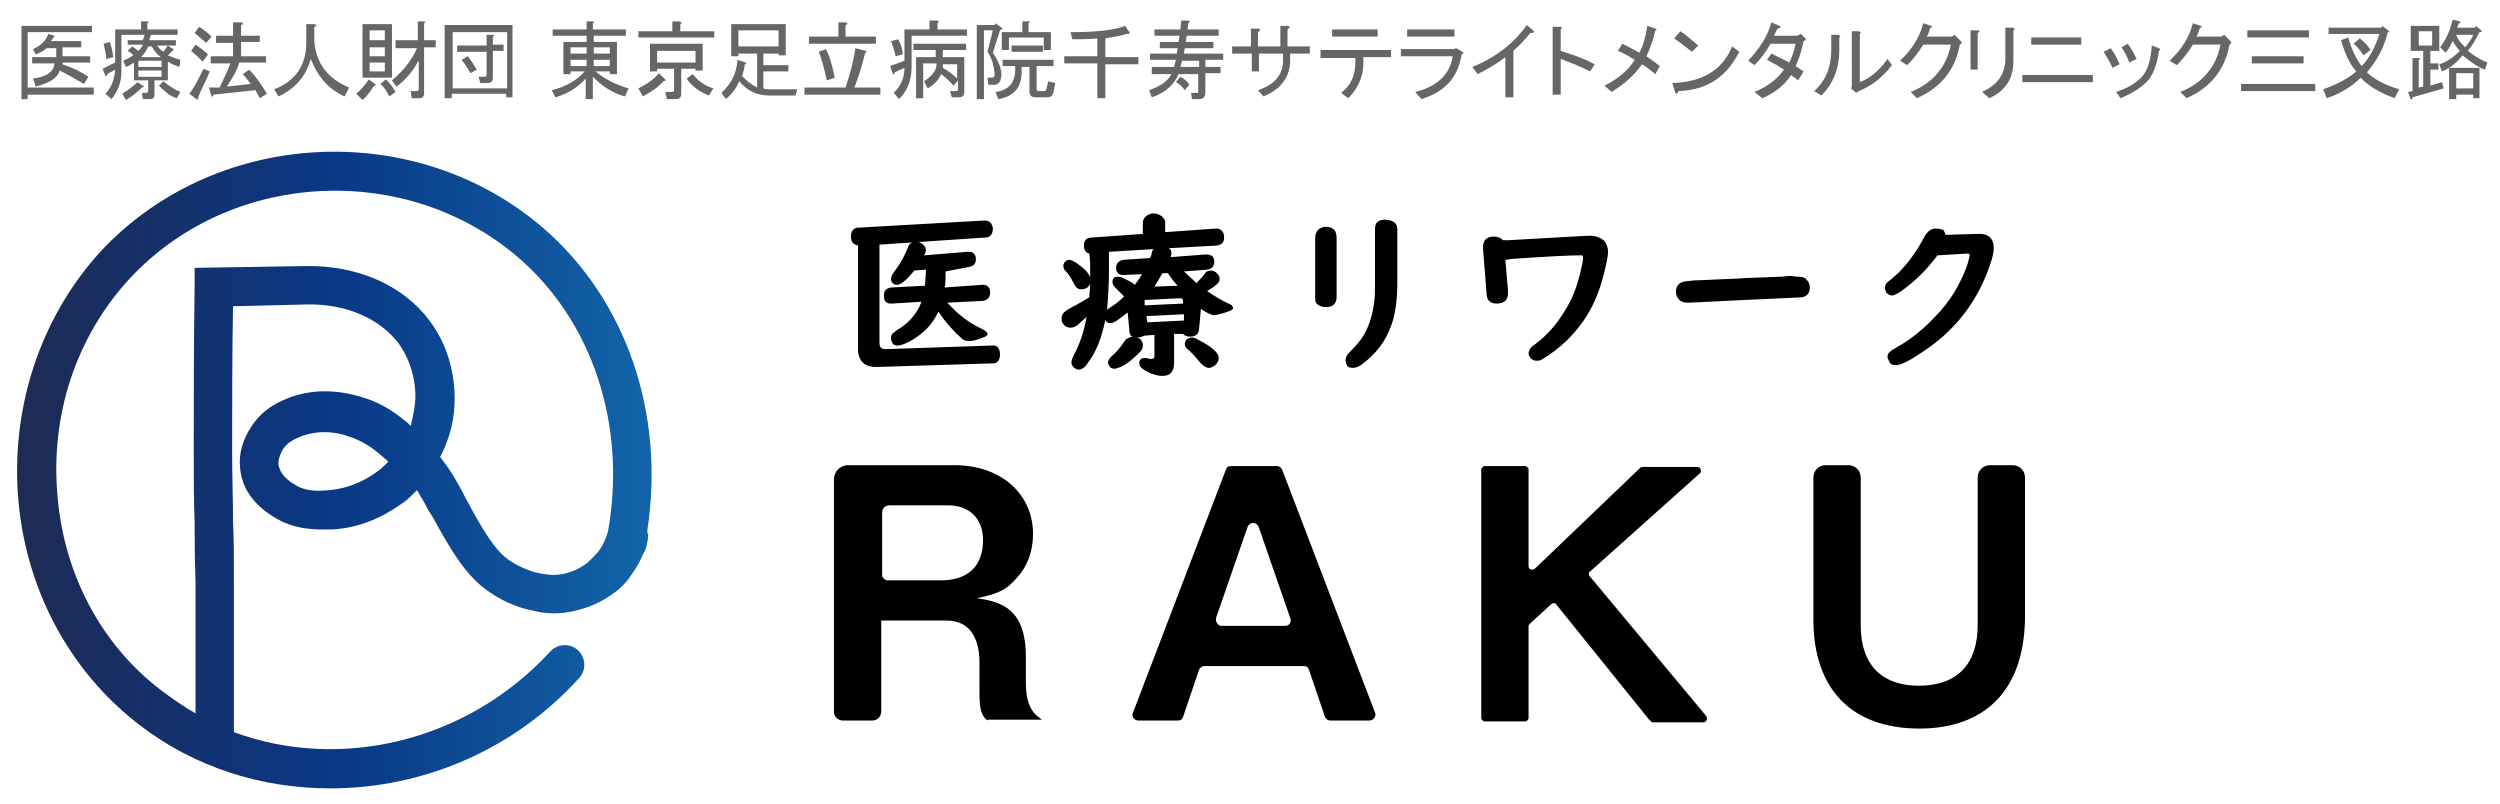 <svg xmlns="http://www.w3.org/2000/svg" viewBox="0 0 280 90"><path d="M110.6 80.7c-.6-.5-.9-1-.9-3.1v-3.4c0-2-.6-4.7-3.7-4.7h-7.3v10.2c0 .5-.4 1-1 1h-3.3c-.5 0-1-.4-1-1v-26c0-.9.7-1.6 1.6-1.6h11.9c5.3 0 8.8 3.3 8.8 7.7 0 1.9-.6 3.6-1.8 4.9-1.1 1.3-2 1.8-4.5 2.3 2.8.4 5.5 1.2 5.5 6.6v2.9c0 2.9 1.1 3.6 1.8 4.1h-6.1zm-4.4-24.1h-6.6c-.5 0-.8.4-.8.8v7c0 .3.3.6.6.6h6c2.9 0 4.7-1.5 4.7-4.5 0-2.5-1.6-3.9-3.9-3.9zm42.2 23.7l-1.8-5.3c-.1-.3-.3-.4-.6-.4h-11.1c-.3 0-.5.2-.6.4l-1.8 5.3c-.1.3-.3.4-.6.4h-4.4c-.5 0-.8-.5-.6-.9l10.4-27.2c.1-.3.3-.4.6-.4h5.1c.3 0 .5.2.6.4L154 79.8c.2.4-.2.9-.6.9H149c-.3 0-.5-.2-.6-.4zM141 59.1c-.2-.7-1.1-.7-1.3 0l-3.5 10.1c-.1.4.2.9.6.9h7.1c.5 0 .8-.4.6-.9L141 59.1c.1.1 0 .1 0 0zm43.7 21.5l-10.4-12.9c-.1-.2-.4-.2-.6 0l-2.4 2.2c-.1.1-.1.2-.1.3v10.2c0 .2-.2.4-.4.4h-4.5c-.2 0-.4-.2-.4-.4V52.6c0-.2.2-.4.4-.4h4.5c.2 0 .4.2.4.4v10.8c0 .4.4.5.7.3l11.8-11.3c.1-.1.2-.1.3-.1h6.1c.4 0 .5.5.3.7l-12.3 11c-.2.1-.2.4 0 .6l13 15.6c.2.3 0 .7-.3.7H185c-.1-.2-.2-.2-.3-.3zm30.3 1c-7.7 0-11.9-4.5-11.9-12.2V53.5c0-.8.6-1.4 1.4-1.4h2.5c.8 0 1.4.6 1.4 1.4V70c0 4.9 2.8 6.8 6.5 6.8 4.3 0 6.6-2.4 6.6-6.8V53.5c0-.8.6-1.4 1.4-1.4h2.5c.8 0 1.4.6 1.4 1.4v15.9c-.2 9.1-5.7 12.2-11.8 12.2z"/><linearGradient id="a" gradientUnits="userSpaceOnUse" x1="1.895" y1="52.637" x2="73.034" y2="52.637"><stop offset=".02" stop-color="#1d2b56"/><stop offset=".506" stop-color="#093886"/><stop offset="1" stop-color="#1265a9"/></linearGradient><path d="M72.5 59.4c2-13-2.3-25.8-11.7-33.9-14.1-12.1-36-11.2-49 2.1C4.9 34.8 1.3 44.9 2 55.3 2.7 65.6 7.6 75 15.5 81.1c6.3 4.9 13.9 7.2 21.5 7.2 10.2 0 20.5-4.2 27.9-12.4.8-.9.7-2.3-.2-3.1-.9-.8-2.3-.7-3.1.2-9.3 10.1-23.5 13.4-35.4 9V65.1c0-2.7 0-4.8-.1-6.6 0-2.7-.1-4.9-.1-8 0-5.4 0-10.8.1-16.2l8.2-.2c4.4-.1 8.1 1.5 10.3 4.3 1.9 2.6 2 5.5 1.9 6.6-.1 1-.3 1.9-.5 2.7l-.3-.3c-1.1-.9-2.7-2.2-5.1-2.9-2.9-.9-5.6-.9-8.1 0-1 .4-2.9 1.1-4.3 3.2-1 1.5-1.5 3.1-1.3 4.8.2 2.1 1.4 3.9 3.6 5.3 2.6 1.7 5.2 1.5 6.7 1.5 3.9-.2 6.7-2.1 8.1-3.1.3-.2.8-.7 1.4-1.3.5.8.9 1.5 1.3 2.3l.4.6c2.3 4.2 3.9 6.8 6.4 8.5 2 1.4 3.9 1.9 4.9 2.1.8.2 2.3.5 4.3.1.9-.2 2.7-.6 4.5-1.9 1.2-.8 1.9-1.7 2.2-2.2.5-.7 1-1.5 1.3-2.3.2-.3.3-.5.4-.9.1-.5.2-.9.2-1.4-.1 0-.1-.2-.1-.4zm-30.1-6.7c-.9.7-2.9 2-5.6 2.2-1.1.1-2.6.2-3.9-.7-.7-.4-1.5-1.1-1.7-2.1-.1-.8.4-1.6.5-1.8.6-.9 1.5-1.2 2.2-1.5.9-.3 1.7-.4 2.4-.4 1.3 0 2.3.3 2.8.5 1.6.5 2.8 1.4 3.7 2.2.2.2.5.4.7.6-.4.4-.8.8-1.1 1zm23.3 10.4c-1.2.9-2.3 1.1-2.7 1.2-1.2.2-2 0-2.6-.1-.6-.1-1.9-.5-3.3-1.4-1.6-1.1-2.8-3-5-7.1l-.3-.6c-.6-1.1-1.3-2.4-2.5-3.9.8-1.6 1.5-3.5 1.6-5.8.1-1.6 0-5.8-2.8-9.5-3-4-8.1-6.2-13.9-6.1l-12.4.2v2.1c-.1 6.1-.1 12.3-.1 18.4 0 3.1 0 5.3.1 8 0 1.8 0 3.9.1 6.6v14.8c-1.2-.7-2.4-1.5-3.6-2.4C11.3 72.3 7 64.1 6.4 55c-.7-9.2 2.5-18 8.6-24.3C26.4 19 45.6 18.2 58 28.8c8.4 7.2 12.2 18.9 10.1 30.7-.2.7-.5 1.5-1.1 2.3-.2.2-.6.7-1.3 1.3z" fill="url(#a)"/><path d="M98.5 27.4v11c0 .5.2.7.7.7h.1l11.8-.4h.3c.4.1.6.5.6 1 0 .4-.1.7-.4.9-.1.1-.3.1-.5.1l-12.9.4h-.1c-1.3 0-2-.7-2-2V27.5c-.5-.1-.8-.4-.8-1s.3-1 .8-1l14.1-.8h.1c.3 0 .5.1.7.3.1.2.2.4.2.6 0 .6-.3 1-.8 1l-11.9.8zm7.4 3v.4c0 .5 0 1-.1 1.4l4.2-.3h.1c.5 0 .8.3.8.9 0 .5-.3.8-.8.9l-4 .2.1.1c1 1.1 2.2 2.1 3.7 2.8.4.2.7.4.7.6 0 .2-.2.3-.5.4-.7.3-1.2.4-1.6.4-.3 0-.6-.1-.8-.3-.9-.8-1.8-1.8-2.6-3-.6 1.3-1.5 2.3-2.8 3.1-.8.5-1.4.7-1.8.7-.3 0-.5-.1-.6-.4-.1-.1-.1-.3-.1-.5s.1-.4.2-.5c.1 0 .2-.1.4-.3 1.1-.6 2-1.5 2.6-2.7.1-.2.1-.3.2-.5l-3.3.2h-.1c-.6 0-.8-.3-.8-.9 0-.6.3-.8.8-.9l3.8-.2c0-.5.1-1 .1-1.5v-.3l-1.3.1c-.8 1-1.5 1.6-1.9 1.6-.1 0-.3 0-.4-.1-.2-.1-.3-.3-.3-.6 0-.2.1-.4.3-.7.7-.9 1.2-1.8 1.6-2.8.1-.4.4-.6.9-.6.2 0 .4 0 .5.1.4.2.6.5.6.8 0 .2-.1.4-.2.6l4.9-.4h.3c.4.1.6.4.6.8 0 .6-.3.8-.8.9l-2.6.5zm28.6 4.2l-.2 2.2c0 .6-.4.9-1 .9-.4 0-.6-.1-.8-.3h-1v3.2c0 1-.4 1.5-1.3 1.5-.6 0-1.3-.2-2.1-.7-.3-.2-.5-.4-.5-.7 0-.4.2-.6.6-.6h.2c.3.1.5.1.6.1.2 0 .3-.1.3-.4v-2.3l-1.2.1c-.1.1-.4.2-.7.2-.6 0-.9-.2-.9-.7l-.2-2.1c-1 .8-1.6 1.2-1.9 1.2-.3 0-.5-.1-.6-.4-.4 2-1 3.6-2 4.9-.3.5-.7.7-1 .7-.2 0-.3-.1-.5-.2-.2-.2-.3-.4-.3-.6 0-.2.1-.5.3-.9.6-1.1 1.1-2.5 1.4-4.2-.2.2-.6.5-1 .9-.3.2-.5.3-.8.3-.3 0-.6-.1-.8-.4-.2-.2-.2-.4-.2-.7 0-.4.3-.7.8-1 .6-.3 1.3-.7 2.3-1.3 0-.4.1-.9.1-1.5-.2.4-.5.6-1 .6-.4 0-.6-.2-.8-.6-.3-.6-.6-1.1-1-1.5-.2-.2-.2-.4-.2-.6 0-.1.1-.3.2-.4.1-.1.3-.2.4-.2.3 0 .7.2 1.2.6.7.5 1.1 1 1.2 1.4v-.7c0-.7 0-1.4-.1-2-.4-.1-.6-.4-.6-.9 0-.6.3-.9.9-.9l5.7-.4v-1.3c0-.3.2-.6.5-.8.2-.1.4-.2.7-.2.3 0 .6.1.9.3.2.2.4.4.4.7V26l5.6-.4c.3 0 .5 0 .7.2.2.2.3.4.3.8 0 .6-.3.8-.8.9l-5.4.3c.2.1.3.3.3.5 0 .1 0 .3-.1.5l3.9-.3c.2 0 .4 0 .6.1.3.1.4.4.4.7 0 .6-.3.8-.8.9l-2.6.2c.4.4.9.8 1.4 1.3.4-.4.7-.7.9-1 .2-.3.4-.4.7-.4.2 0 .5.1.7.3.2.2.3.4.3.6 0 .3-.1.5-.4.7-.2.2-.5.4-1 .7.9.6 1.7 1.1 2.4 1.4.3.1.5.3.5.5 0 .1-.1.2-.3.3-.8.3-1.5.5-1.9.5-.4-.1-.8-.3-1.4-.7zm-5.3-6.7l-5 .3v2.2c0 1.5-.1 3-.2 4.2v.1c.1-.1.2-.2.4-.3.5-.3 1-.7 1.5-1.2l-1-1c-.2-.2-.3-.4-.3-.6 0-.1 0-.3.1-.4.1-.2.3-.2.5-.2.1 0 .3 0 .5.1.6.3 1.1.5 1.4.8.3-.4.6-.8.8-1.2l-2 .1h-.1c-.5 0-.8-.3-.8-.8s.3-.8.8-.9l3-.2c.1-.2.2-.4.2-.6 0-.1.1-.3.2-.4zm-2.3 9.8c.2 0 .5.1.7.2.3.2.4.5.4.8 0 .3-.1.5-.4.8-.7.7-1.4 1.3-2.1 1.6-.3.1-.5.2-.7.2-.2 0-.4-.1-.5-.2-.1-.2-.2-.3-.2-.5s.1-.4.4-.7c.5-.4 1-1 1.6-1.9.2-.1.5-.3.8-.3zm1.3-4.1v.6l4.3-.2v-.3c0-.2-.1-.3-.3-.3l-4 .2zm4.4 1.6l-4.2.2.1.7 4.1-.2v-.7zm-.7-3.2c-.5-.5-.8-1-1.1-1.4h-.6l-.9 1.5 2.6-.1zm1.6 5.8c.2 0 .4.1.6.2 1.6.8 2.4 1.5 2.4 2.1 0 .2-.1.5-.3.7-.2.2-.5.4-.8.4-.3 0-.6-.2-.9-.5-.5-.6-1-1.2-1.5-1.6-.2-.2-.3-.3-.3-.6 0-.2.1-.3.2-.5.2-.1.4-.2.6-.2zm16.2-11.2v6.7c0 .3-.1.6-.3.8-.2.2-.5.3-.9.3-.5 0-.9-.2-1.1-.5-.1-.2-.1-.3-.1-.6v-6.7c0-.4.2-.8.5-1 .2-.1.4-.2.7-.2.4 0 .7.1 1 .4.1.2.2.5.2.8zm6.8-.9v5.9c0 1.9-.2 3.6-.7 4.9-.6 1.7-1.7 3.2-3.4 4.4-.3.2-.6.3-.9.3-.3 0-.5-.1-.6-.2-.1-.2-.2-.4-.2-.6 0-.3.1-.6.4-.9.8-.8 1.3-1.4 1.6-1.9.6-1 1-2.2 1.2-3.7.1-.7.1-1.5.1-2.4v-5.9c0-.7.4-1 1.2-1 .9.1 1.3.4 1.3 1.1zm12.1 3.4l.3 3.5v.2c0 .8-.4 1.2-1.3 1.2-.7 0-1.1-.4-1.1-1.1l-.4-5v-.2c0-.8.4-1.2 1.2-1.2.4 0 .8.1 1 .4h.7c5.5-.3 8.5-.5 9.1-.5.6 0 1.1.2 1.5.5.3.3.5.8.5 1.3s-.2 1.4-.5 2.6c-.5 2-1.3 3.8-2.3 5.2-1.2 1.7-2.7 3.1-4.5 4.2-.3.2-.5.2-.7.2-.3 0-.5-.1-.7-.3-.1-.2-.2-.3-.2-.5s.1-.5.3-.7c.1-.1.2-.2.5-.4 1.2-.9 2.3-2.1 3.2-3.6.8-1.2 1.4-2.7 1.8-4.4.2-.8.3-1.3.3-1.6 0-.1 0-.2-.1-.3h-.4c-.8 0-3.3.1-7.5.4l-.7.1zm32.9 1.9c.4 0 .7.1.9.4.2.2.3.5.3.8 0 .6-.3 1-.9 1.1-.2 0-2.3.1-6.5.3-1.9.1-3.9.2-6.1.3h-.2c-.4 0-.7-.1-.9-.3-.2-.2-.4-.5-.4-.9 0-.5.2-.9.7-1.1.2-.1.6-.1 1.4-.2.6 0 2.2-.1 4.8-.2 1.1-.1 2.6-.1 4.5-.2.6 0 1.1-.1 1.5-.1.5.1.8.1.9.1zm16.4-4.7l3.5-.1c1.3-.1 1.9.5 1.9 1.6 0 .7-.3 1.6-.8 2.9-1.4 3.5-3.7 6.4-7 8.6-1.6 1.1-2.6 1.6-3.2 1.6-.3 0-.6-.1-.7-.4-.1-.2-.2-.4-.2-.5 0-.3.1-.5.4-.7.1-.1.3-.2.8-.5 1.4-.8 2.8-1.9 4.1-3.3 1.7-1.7 2.8-3.6 3.6-5.7.2-.7.3-1.1.3-1.2 0-.2-.1-.2-.3-.2l-3.3.2c-1.2 1.6-2.6 3-4.2 4.1-.3.2-.7.4-.9.4-.2 0-.4-.1-.6-.3-.1-.2-.2-.4-.2-.5 0-.3.1-.5.3-.7.1-.1.3-.2.6-.5 1-.8 1.9-1.9 2.8-3.3.3-.5.6-1 .8-1.4.3-.5.7-.8 1.2-.8.2 0 .4 0 .6.1.2-.1.4.2.5.6z"/><path d="M10.5 9.9v.7H3.1v.5h-.7V2.9h7.9v.7H3.1v6.2h7.4zM4 9.7l-.3-.9c1.5-.2 2.3-.7 2.4-1.7H3.6v-.7h2.7v-1H5.2c-.3.3-.7.5-1.2.7l-.3-.6c.9-.4 1.5-1 1.7-1.7l.7.2c0 .1 0 .2-.1.2l-.3.4h3.4v.7H7v1h3.1V7H7v.2c1.2.4 2.2.9 2.9 1.4l-.5.8c-1-.6-1.9-1.1-2.7-1.5-.3.9-1.2 1.4-2.7 1.8zm16.1-2.2c-.6-.2-1-.4-1.3-.6V9h-1.5v1.6c0 .4-.2.5-.5.5H16l-.1-.7h.5c.1 0 .2-.1.2-.2V9H15V7c-.3.2-.6.4-.9.5l-.3-.7c.4-.2.7-.3 1.1-.6.1 0-.1-.2-.6-.5l.5-.5c.2.1.4.3.7.5.2-.2.4-.4.5-.7h-1.7v-.5H16l.2-.6h-2.6v4.2c0 1.1-.4 2.1-1.1 3l-.7-.6c.7-.7 1-1.6 1.1-2.7l-.9.5c0 .2-.1.3-.2.2l-.3-.8 1.4-.7V3.3h2.9v-.9h.7c.2 0 .2.1 0 .2v.7h3.4v.6h-3l-.2.6h3v.6h-2.1c.2.3.4.5.7.7l.5-.7.6.4c.1.1.1.1-.1.2l-.5.5c.5.2 1 .4 1.4.5l-.1.8zm-8.2-.9c0-.3-.1-.9-.3-1.7l.7-.2c.2.5.3 1.1.4 1.7l-.8.2zm1.8 3.9c.6-.4 1.2-.8 1.7-1.3l.6.4c.2.1.1.2-.1.2-.6.6-1.1 1-1.8 1.4l-.4-.7zm1.8-3h2.6v-.7h-2.6v.7zm2.6.4h-2.6v.7h2.6v-.7zm-1.5-2.7c-.2.5-.5.9-.8 1.2H18c-.5-.4-.8-.8-1-1.2h-.4zm3.6 5.1l-.4.7c-.7-.2-1.3-.7-2-1.4l.5-.5c.6.5 1.2.9 1.9 1.2zM23.5 8c-.5 1.2-1 2.1-1.3 2.9 0 .2 0 .3-.2.2l-.8-.6c.5-.6 1-1.6 1.6-2.8l.7.3zm-.8-1.1c-.4-.4-.8-.8-1.3-1.2l.5-.7c.6.4 1.1.8 1.4 1.1l-.6.8zm.4-2.1c-.5-.4-.9-.8-1.3-1.1l.5-.7c.5.3 1 .7 1.4 1.1l-.6.7zm5 4.6l-.9-1.1.7-.5c.9.9 1.5 1.9 2 2.7l-.8.5c-.2-.4-.4-.7-.5-.9l-4.7.5c0 .2-.1.3-.2.2l-.3-1h1.2c.4-.9.9-1.8 1.2-2.7h-2.2v-.8h2.5V4.8h-1.9V4h1.9V2.5h.9c.3.1.3.2 0 .3V4h2.1v.7H27v1.6h2.8V7h-3c-.3 1-.8 1.8-1.4 2.7l2.7-.3zm6.3-6.7h.8c.3.1.3.2 0 .3v1.6c.2 2.5 1.5 4.2 3.9 5.2l-.5 1c-1.8-.8-3-2.2-3.8-4.2-.5 1.9-1.7 3.3-3.6 4.2l-.5-.8c2.4-.9 3.6-2.7 3.6-5.2V2.7zM42 9.4c.1.1.1.2-.1.2-.4.6-.8 1.2-1.3 1.6l-.7-.7c.6-.5 1-1 1.4-1.6l.7.5zm-1.4-6.7h3.3v6h-3.3v-6zm2.5 1.8V3.4h-1.7v1.1h1.7zm0 1.8v-1h-1.7v1h1.7zm0 1.7V7h-1.7v1h1.7zm.1.9c.5.4.8.9 1.1 1.4l-.7.5c-.3-.6-.6-1.1-1-1.4l.6-.5zm3.6-2c-.5 1-1.3 2-2.4 2.8l-.5-.7c1.2-1 2.2-2.2 2.8-3.6h-2.4v-.9h2.5V2.4h.7c.2 0 .2.1 0 .2v1.9h1.3v.8h-1.3v5.2c0 .3-.2.5-.5.5h-.9l-.1-.8h.7c.1 0 .2-.1.2-.2V6.9zm10.7 4h-.8v-.4h-6.1v.5h-.8V2.8h7.6v8.1zm-.7-1.1V3.6h-6.1v6.3h6.1zm-1.6-1.1c0 .4-.2.6-.6.6h-.8l-.2-.7h.7c.1 0 .2-.1.2-.2V5.8h-3.3v-.7h3.3V3.9h.7c.2 0 .2.1 0 .2V5h1.2v.7h-1.2v3zm-2.8-2.4c.4.5.7 1 1 1.5l-.7.4c-.3-.5-.6-1-1-1.5l.7-.4zM66.5 4v.7h2.6v3.6h-.8V8h-1.6c1.1.9 2.3 1.5 3.7 1.9l-.4.9c-1.2-.3-2.4-1-3.6-2.2v2.5h-.8V8.8c-.9 1-2 1.7-3.4 2.1l-.4-.8c1.6-.4 2.8-1.1 3.7-2.1h-1.6v.3h-.8V4.7h2.6V4h-3.8v-.7h3.8v-.9h.7c.2 0 .2.1 0 .2v.7h3.7V4h-3.6zm-2.6 2h1.8v-.7h-1.8V6zm0 1.4h1.8v-.7h-1.8v.7zM66.5 6h1.8v-.7h-1.8V6zm0 1.4h1.8v-.7h-1.8v.7zm5.5 3.4l-.5-.9c1-.5 1.7-1 2.3-1.7l.7.7c.1.1 0 .2-.2.2-.6.7-1.4 1.2-2.3 1.7zm4.2-8.1v.8H80v.7h-8.5v-.7h3.8V2.4h.8c.3.1.3.2.1.3zm1.7 5h-1.6v2.8c0 .4-.2.6-.6.6h-1l-.2-.8h.8c.1 0 .2-.1.2-.2V7.7h-1.9V8h-.8V4.9h5.9v3h-.8v-.2zm-4.3-2V7h4.3V5.7h-4.3zm5.8 5c-1-.4-1.9-1-2.5-1.9l.7-.5c.5.7 1.3 1.3 2.3 1.6l-.5.8zm1.4-.3c1.1-1 1.7-2.2 1.8-3.7l.9.3c.1.1.1.2-.1.2 0 .3-.1.8-.3 1.3.4.4.9.9 1.7 1.3V6h-2.1v.3h-.8V2.7H88v3.5h-.8V6h-1.7v1.3h2.8V8h-2.8v1.9c.2.1.5.1 1 .1h2.8l-.2.7h-2.9c-1.4 0-2.5-.5-3.4-1.6-.4.9-.9 1.5-1.5 2l-.5-.7zm6.4-7h-4.5v1.8h4.5V3.4zm11.4 6.4v.8h-8.5v-.8h4.6c.5-1.5.9-2.9 1.1-4.4l1.2.3c.1.1.1.2-.1.2-.3 1.3-.7 2.6-1.2 3.9h2.9zm-4.7-7.3h.8c.3.1.3.2 0 .3v1.3h3.4v.8h-7.5v-.8h3.3V2.5zm-1.4 3c.4.7.7 1.8 1 3.2l-.9.3c-.3-1.4-.6-2.5-.9-3.2l.8-.3zM105 2.6v.7h3.3V4h-6.2v3.5c0 1.5-.5 2.7-1.4 3.6l-.6-.7c.8-.8 1.2-1.7 1.2-2.8l-1.1.5c0 .2-.1.3-.2.2l-.3-.9 1.6-.6V3.3h2.8v-1h.8c.3 0 .3.1.1.3zm-4.4 1.8c.3.6.5 1.1.5 1.7l-.8.2c-.1-.6-.3-1.1-.5-1.7l.8-.2zm2.9 4.7c.9-.6 1.4-1.2 1.4-2h-1.5V11h-.8V6.4h2.2v-.8h-2.5v-.7h5.9v.7h-2.6v.8h2.4v3.9c0 .4-.2.6-.6.6h-.8l-.2-.7h.7c.1 0 .2-.1.2-.2V9l-.5.6c-.4-.5-.9-.9-1.4-1.3-.3.7-.8 1.2-1.5 1.6l-.4-.8zm3.7-.3V7.2h-1.6v.4c.7.4 1.2.8 1.6 1.2zm4-5.4h-1v7.7h-.8V2.8h2l.1-.2.8.6-.3.2-.8 2.5c.8 1.2 1.1 2.2.9 2.9-.1.5-.4.7-.8.7h-.6l-.1-.8h.4c.3 0 .4-.1.4-.4-.1-1-.3-1.8-.8-2.5l.6-2.4zm.3 6.9c1.6-.2 2.3-1.2 2.2-2.9h-1.4v-.7h5.7v.7h-1.9V10c0 .1.1.2.2.2h.7c.1 0 .1-.1.2-.2l.2-.9.8.2-.2 1c-.1.4-.3.6-.7.6H116c-.5 0-.7-.2-.7-.7V7.5h-.9c.2 2.1-.7 3.3-2.6 3.6l-.3-.8zm.7-6.7h2.3V2.4h.7c.2 0 .2.1 0 .2v1h2.5v2h-.8V4.2H113v1.4h-.8v-2zm4.6 2.2h-3.5v-.7h3.5v.7zm3.1-2.2c2.8 0 4.8-.2 6.1-.7l.5.7c.1.2 0 .2-.3.2-.6.2-1.4.3-2.4.5v2.1h3.7v.8h-3.7V11h-.9V7.1h-3.7v-.8h3.7v-2c-.9.1-1.9.1-2.8.1l-.2-.8zm14.4 4.7H132c-.5 1.2-1.5 2.1-3 2.6l-.3-.8c1.2-.4 2.1-1 2.5-1.8H129v-.8h2.5l.2-.8h-2.9V6h3l.1-.6h-2v-.7h2.1l.1-.7h-2.8v-.7h2.9l.1-1h.8c.2.1.2.1 0 .3l-.1.7h3.5V4h-3.6l-.1.7h3.1v.7h-3.2l-.1.6h4.4v.7h-2v.8h1.7v.7H135v2.2c0 .4-.2.7-.7.7h-.8l-.1-.7h.7c.1 0 .1 0 .1-.1v-2zm-1.6 1.8c-.3-.4-.6-.7-1-.9l.5-.6c.4.2.8.5 1 .9l-.5.6zm-.5-2.6h2.1v-.7h-1.9l-.2.7zm12.2-2.3h2.3V6h-2.2v.7c0 1.9-1 3.3-3 4.1l-.6-.7c1.8-.6 2.8-1.7 2.8-3.3V6H141v2h-.8V6H138v-.8h2.1v-2h.8c.3 0 .3.2 0 .4v1.6h2.5V2.9h.8c.3 0 .3.2 0 .4v1.9zm7.3 1.3h-3.8v-.9h7.9v.8h-3.1V7c0 1.6-.6 2.9-1.7 4l-.8-.6c1.1-.8 1.6-2 1.6-3.4v-.5zm-2.5-2.4v-.8h5.1v.8h-5.1zm9.3 6.2c2.5-.6 3.9-2 4.2-4h-5.8v-.8h5.9l.3-.1.7.4c.2.1.1.2-.1.3-.4 2.6-1.9 4.2-4.5 5l-.7-.8zm4.4-6.2h-5.3v-.8h5.3v.8zm2 3.4c2.7-1.1 4.7-2.7 6.1-4.7l.7.6c.2.2.1.3-.3.3-.5.6-1.1 1.3-1.9 2v5.2h-.9V6.4c-.9.7-1.9 1.3-3.1 1.9l-.6-.8zm13.7-.3l-.5.8c-1.4-.7-2.5-1.1-3.3-1.4v4h-.9V3h.8c.3 0 .3.1.1.3v2.4c1.3.4 2.5.8 3.8 1.5zm1.1 2.4c1.6-.8 2.7-1.8 3.4-2.9-.7-.4-1.3-.8-1.9-1l.5-.8c.6.3 1.2.6 1.9 1 .4-.7.7-1.7.9-3l.9.3c.2.1.2.1 0 .2-.3 1.3-.7 2.3-1 2.9.6.4 1.1.8 1.5 1.1l-.5.9c-.5-.4-1-.8-1.5-1.1-.9 1.3-2.1 2.3-3.4 3.1l-.8-.7zm15.1-3.8c-1.4 2.8-3.6 4.3-6.8 4.4-.1.3-.3.4-.4.1l-.3-1c3.3-.1 5.6-1.4 6.7-4.1l.8.6zm-7.3-1.5l.7-.8c.5.3 1.2.9 2 1.6l-.7.7c-.8-.6-1.4-1.1-2-1.5zm11.2-.3h2.6l.4-.2.5.5c.1.1.1.2-.2.3-.2 1-.5 2-.9 2.8l.9.6-.6 1-.8-.6c-.7 1.1-1.8 2-3.2 2.6l-.9-.7c1.5-.6 2.6-1.5 3.3-2.5-.6-.4-1.3-.8-1.9-1.1l.5-.7 2 1c.4-.8.6-1.5.7-2.1h-2.8c-.5.9-1.1 1.7-1.8 2.4l-.7-.5c1.3-1.4 2.2-2.8 2.6-4.3l.9.4c.2.1.2.2-.2.3-.2.3-.3.6-.4.8zm4.5 6.2c1.3-1.2 1.9-2.7 1.9-4.6V3.9h.8c.2.1.3.2.1.3v1.4c0 2.1-.7 3.8-2 5.1l-.8-.5zm5.1-1c1.1-.4 2.2-1.3 3.1-2.6l.5.7c-1 1.3-2.2 2.3-3.7 2.9l-.3.2-.6-.5.1-.2V3.5h.8c.2.1.3.2.1.3v5.4zm6.4 1.8l-.7-.7c2.5-1 4-2.8 4.5-5.3h-3.1c-.6 1-1.2 1.7-1.8 2.3l-.8-.5c1.3-1.2 2.2-2.6 2.6-4.2l.9.3c.2.1.1.2-.1.2-.1.3-.2.7-.4 1h2.8l.3-.2.7.7c.2.2.1.3-.1.4-.5 2.8-2.1 4.8-4.8 6zm6.9-3.2h-.9V3.4h.8c.3 0 .3.1 0 .3v4.1zm3.9-.9c0 1.9-.9 3.3-2.7 4.1l-.8-.7c1.7-.8 2.5-1.9 2.6-3.5V3.1h.8c.3.1.3.2.1.3v3.5zm1 1.5h7.9v.8h-7.9v-.8zm1-4.2h5.6V5h-5.6v-.8zm8.1 1.6l.8-.4c.4.5.7 1.1 1 1.8l-.8.4c-.3-.7-.7-1.3-1-1.8zm4.8 3.4c-.7.7-1.7 1.3-2.9 1.8l-.5-.7c1.2-.4 2.1-.9 2.8-1.6.7-.7 1.1-1.9 1.2-3.6l.8.3c.2.1.2.2 0 .3-.2 1.6-.7 2.8-1.4 3.5zm-2.8-3.9l.7-.4c.4.5.7 1.1 1 1.7l-.8.4c-.3-.7-.6-1.3-.9-1.7zm7.3 5.7l-.7-.7c2.5-1 4-2.8 4.5-5.3h-3.1c-.6 1-1.2 1.7-1.8 2.3l-.8-.5c1.3-1.2 2.2-2.6 2.6-4.2l.9.3c.2.1.1.2-.1.2-.1.3-.2.7-.4 1h2.8l.3-.2.7.7c.2.2.1.3-.1.4-.5 2.8-2.1 4.8-4.8 6zm6.1-1.6h8.3v.8H251v-.8zm7.6-6v.8h-6.9v-.8h6.9zm-.6 3.7h-5.8v-.8h5.8v.8zm2.6 3.9l-.4-1c1.7-.6 2.9-1.3 3.7-2-.8-.9-1.3-2.1-1.7-3.5l.8-.3c.4 1.4.9 2.4 1.5 3.2.9-.9 1.5-2.1 2-3.6h-5.7v-.7h5.9l.1-.2.8.6-.2.2c-.4 1.7-1.2 3.1-2.3 4.4.7.7 1.9 1.4 3.6 1.9l-.5 1c-1.6-.6-2.9-1.3-3.8-2.3-1 1-2.3 1.8-3.8 2.3zm4.1-4.8c-.3-.5-.7-1-1.1-1.3l.7-.6c.5.4.9.8 1.2 1.3l-.8.6zm8.5-3.3v2.8h-1v1.4h.9v.7h-.9v1.8l1.3-.4.2.7-3.5 1c0 .2-.1.3-.2.2l-.3-.8.5-.1V6.5h.7c.2 0 .2.1 0 .2v3.1l.5-.1v-4H270V2.9h3.2zm-.8 2.2V3.5h-1.5v1.6h1.5zm1.1 2.9l-.3-.8c.7-.2 1.5-.7 2.3-1.5-.2-.2-.5-.6-.8-1.1-.3.6-.5 1-.8 1.3l-.6-.6c.6-.8 1.1-1.8 1.4-3.1l.8.2c.1.1.1.2-.1.2l-.2.5h2l.1-.2.6.5c.1.1.1.2-.2.2-.4.8-.8 1.5-1.3 2.1.9.7 1.6 1.1 2.2 1.3l-.3.8c-.6-.2-1.4-.7-2.5-1.6-.7.9-1.5 1.5-2.3 1.8zm4.3 3h-.8v-.4h-1.9v.5h-.8V7.6h3.4V11zm-2.7-7.1c.1.4.4.8 1 1.4.5-.6.8-1.1.9-1.4h-1.9zm1.9 6V8.2h-1.9v1.7h1.9z" fill="#666"/></svg>